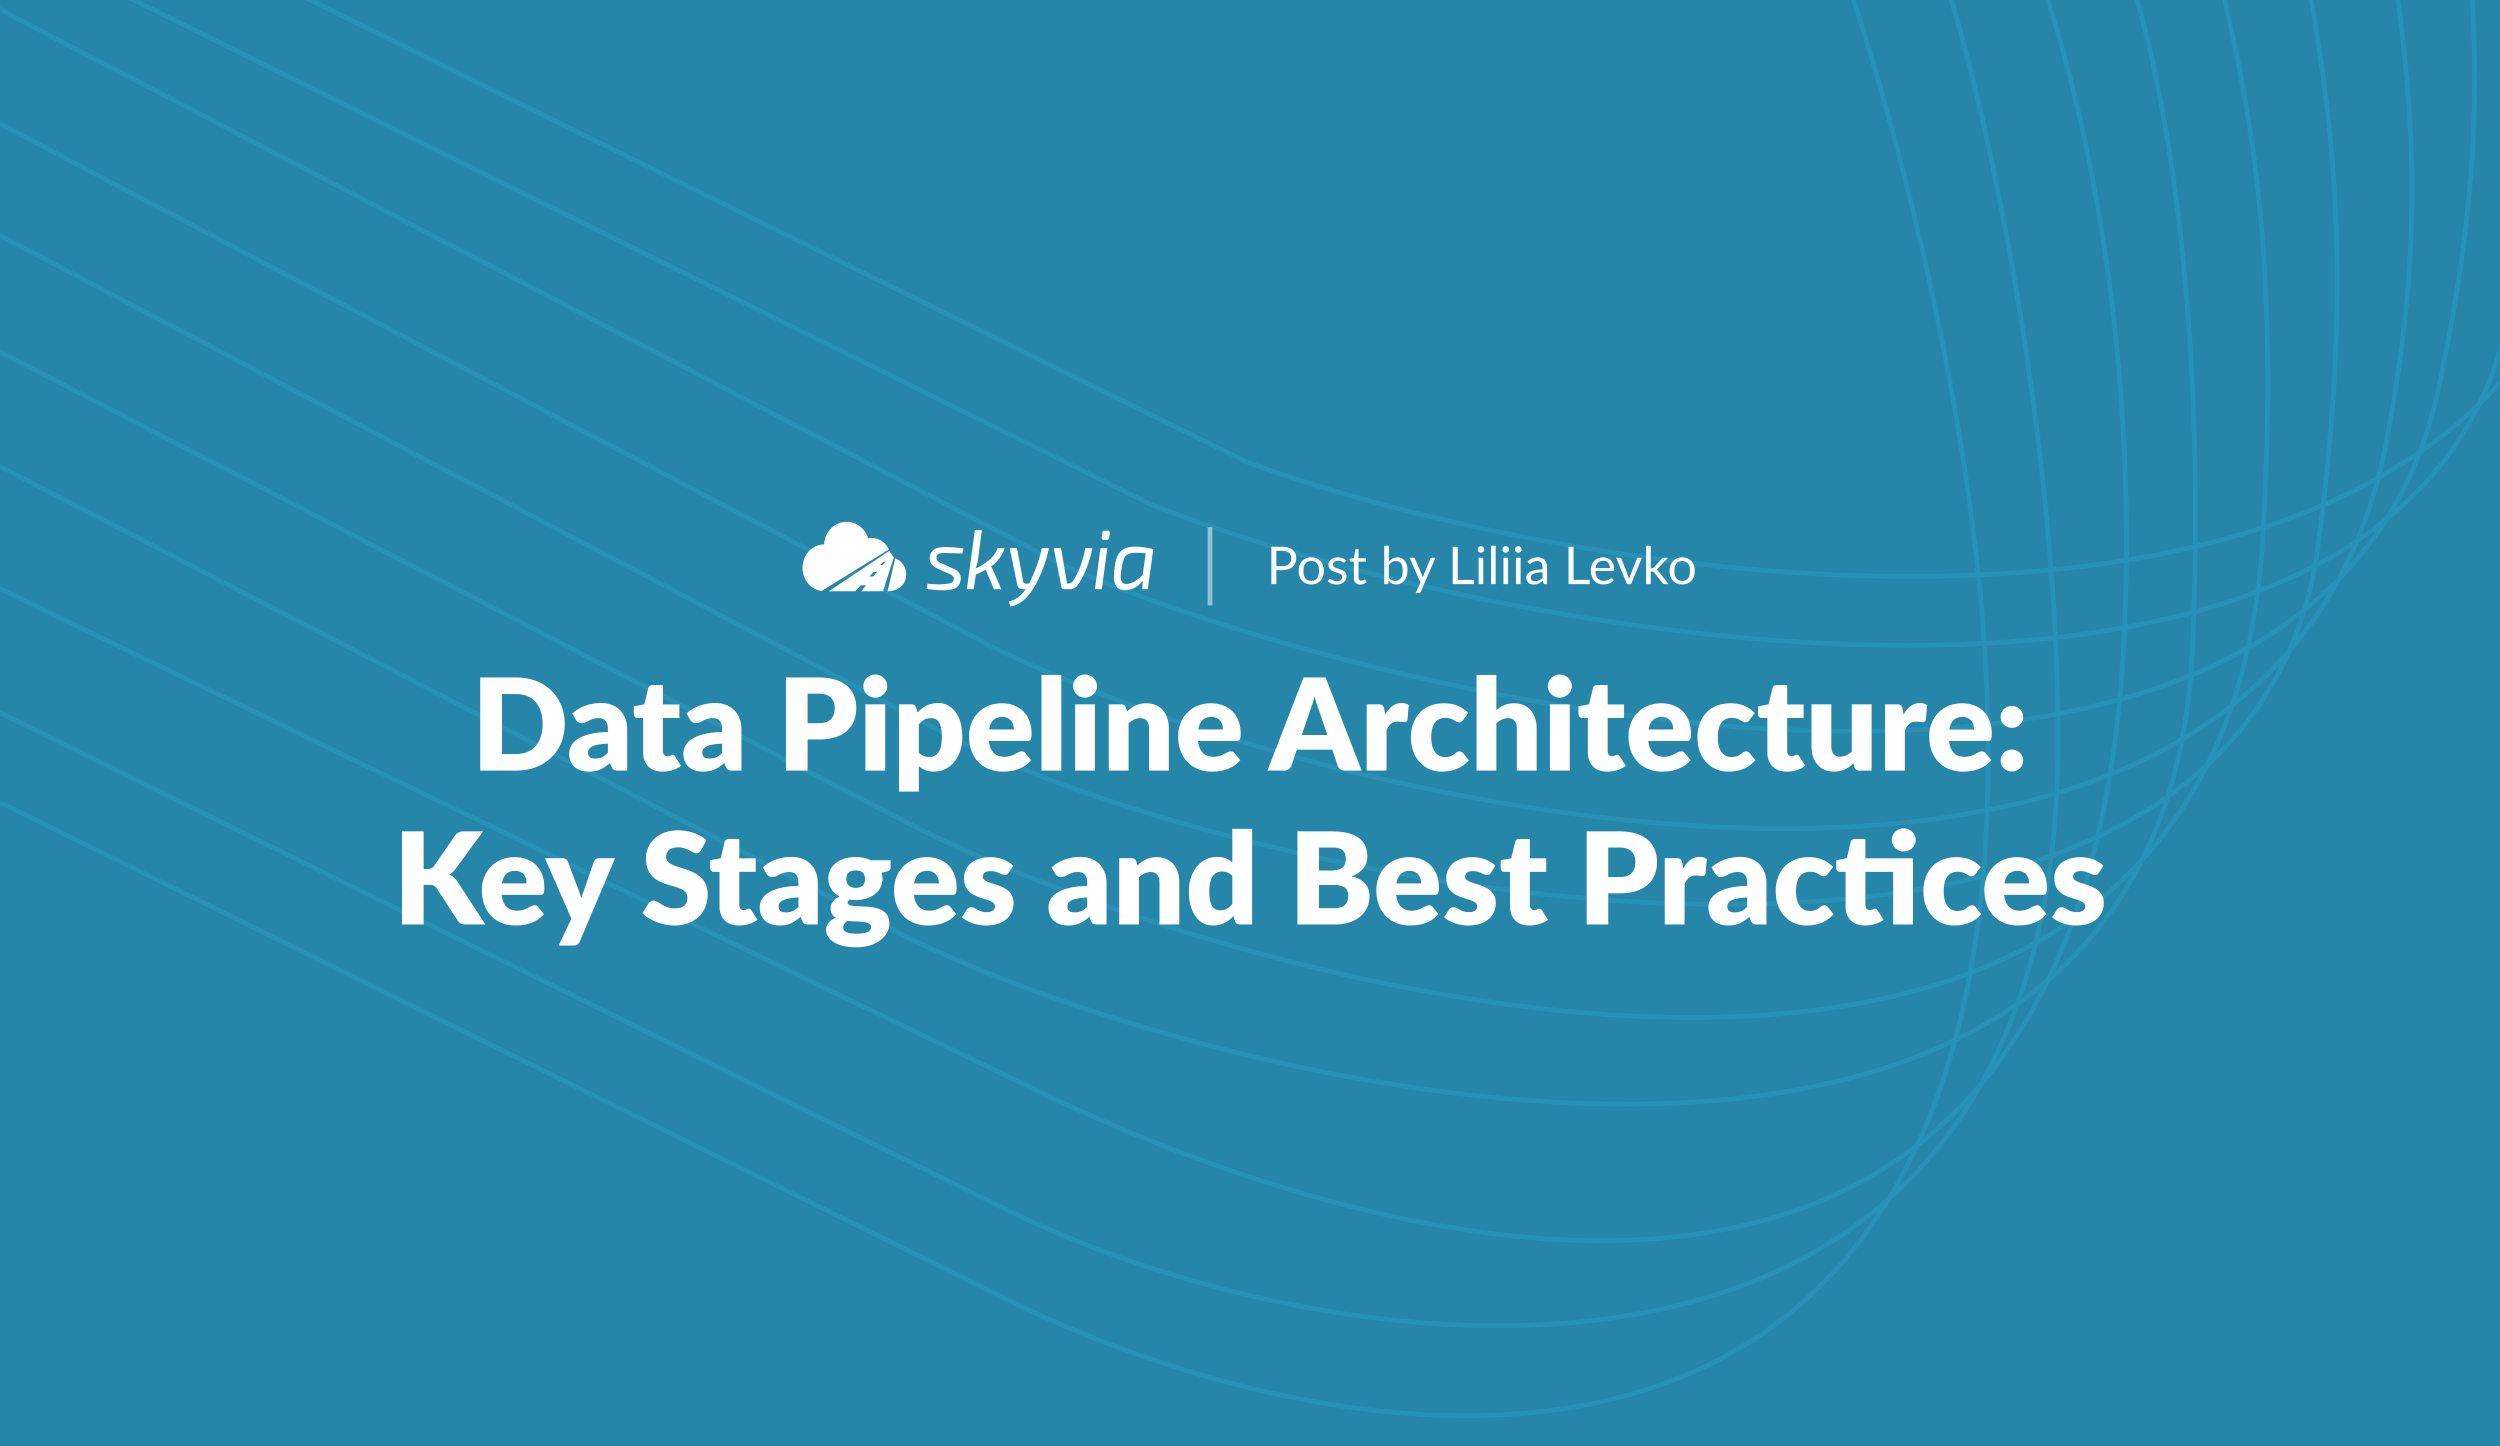 <?xml version="1.0" encoding="UTF-8"?> <svg xmlns="http://www.w3.org/2000/svg" width="2112" height="1222" fill="none"><rect width="100%" height="100%" fill="#333333" stroke="none"/><g clip-path="url(#data-pipeline-architecture-key-stages-and-best-practices__a)"><path fill="#2586A9" d="M0 0h2112v1222H0z"></path><path d="M-171 593.396 853.477 1099.14c277.133 136.28 830.333 233.64 826.093-467.132 0-248.936-83.29-547.386-124.94-665.494M-171 517.685 853.477 1023.43c277.133 136.28 885.153 218.8 885.153-398.236 0-248.935-59.82-542.086-101.46-660.194M-156.613 421.533 866.35 916.679c277.13 136.281 896.51 330.851 928.31-382.337 11.09-248.689-34.07-449.72-75.72-567.828M-145.256 318.567l911.657 473.19C1043.53 928.035 1827.13 1111.25 1852.21 548.727c11.09-248.689-15.9-464.105-57.55-582.213M-135.412 226.958l911.656 473.189C1053.38 836.426 1872.65 1069.61 1911.27 458.631c15.7-248.44-12.11-377.037-38.62-487.574M-113.454 139.134l922.257 486.06C1085.93 761.473 1897.28 913.65 1958.22 461.66c32.56-241.516 9.08-377.038-10.6-490.603M-82.409 61.152l922.257 486.06C1116.98 683.491 1918.84 875.795 2015.76 374.593c34.1-176.34 21.96-289.97 6.06-405.05M-11.233 2.098l907.87 474.704C1173.78 599.122 1962.86 779.184 2059.79 329.319c34.1-158.278 34.72-264.381 26.39-362.048M66.758-22.886l905.641 449.142C1249.56 536.442 2020.3 682.922 2117.23 277.684c34.1-142.577 44.77-224.86 44.77-310.413M190.937-35l863.243 425.676c277.15 101.644 930.26 201.212 1109.24-141.005 43.15-82.524 70.41-191.4 62.08-272.557" stroke="#2990B6" stroke-width="4"></path><path d="M477.088 611.634c0 22.734-16.362 39.366-40.824 39.366H405.7v-78.678h30.564c24.462 0 40.824 16.686 40.824 39.312Zm-18.684 0c0-15.606-8.208-25.272-22.14-25.272H424.06v50.598h12.204c13.932 0 22.14-9.612 22.14-25.326Zm28.028-3.618-3.024-5.238c6.75-5.994 15.066-8.856 24.516-8.856 13.608 0 21.924 9.288 21.924 22.086V651h-7.668c-3.186 0-4.536-.594-5.616-3.348l-1.188-3.078c-5.616 4.752-10.044 7.29-17.712 7.29-10.26 0-16.848-5.346-16.848-15.444 0-7.992 7.074-17.442 32.724-18.036v-2.376c0-6.534-2.808-9.288-7.776-9.288-7.884 0-9.234 4.212-14.472 4.212-2.322 0-3.834-1.35-4.86-2.916Zm27.108 27.972v-7.776c-13.392.594-16.74 3.564-16.74 7.398 0 3.834 2.106 5.184 6.156 5.184 4.32 0 7.29-1.404 10.584-4.806Zm46.199 15.876c-10.584 0-16.416-6.426-16.416-16.362v-28.944h-4.752c-1.728 0-3.132-1.134-3.132-3.294v-6.534l8.91-1.728 3.294-13.662c.432-1.728 1.674-2.592 3.672-2.592h8.748v16.362h13.878v11.448h-13.878v27.81c0 2.592 1.296 4.482 3.672 4.482 2.484 0 3.024-1.242 4.428-1.242 1.026 0 1.512.432 2.16 1.458l5.076 7.938c-4.32 3.24-9.882 4.86-15.66 4.86Zm23.197-43.848-3.024-5.238c6.75-5.994 15.066-8.856 24.516-8.856 13.608 0 21.924 9.288 21.924 22.086V651h-7.668c-3.186 0-4.536-.594-5.616-3.348l-1.188-3.078c-5.616 4.752-10.044 7.29-17.712 7.29-10.26 0-16.848-5.346-16.848-15.444 0-7.992 7.074-17.442 32.724-18.036v-2.376c0-6.534-2.808-9.288-7.776-9.288-7.884 0-9.234 4.212-14.472 4.212-2.322 0-3.834-1.35-4.86-2.916Zm27.108 27.972v-7.776c-13.392.594-16.74 3.564-16.74 7.398 0 3.834 2.106 5.184 6.156 5.184 4.32 0 7.29-1.404 10.584-4.806Zm53.949-63.666h27.756c22.14 0 31.644 11.178 31.644 25.704 0 15.714-9.882 26.676-31.644 26.676h-9.504V651h-18.252v-78.678Zm18.252 38.61h9.504c9.504 0 13.392-4.752 13.392-12.906 0-7.182-4.212-12.042-13.392-12.042h-9.504v24.948Zm67.31-31.266c0 5.292-4.644 9.72-10.26 9.72-5.4 0-9.936-4.428-9.936-9.72 0-5.454 4.536-9.828 9.936-9.828 5.616 0 10.26 4.374 10.26 9.828Zm-18.468 15.336h16.74V651h-16.74v-55.998Zm42.887 2.808 1.242 4.104c4.374-4.698 9.72-7.992 17.442-7.992 11.664 0 20.304 10.638 20.304 28.62 0 16.794-9.774 29.322-23.976 29.322-5.832 0-9.504-1.782-12.744-4.59v21.492h-16.74v-73.764h10.368c2.106 0 3.456.918 4.104 2.808Zm2.268 14.202v23.76c2.538 2.754 5.508 3.78 8.748 3.78 6.156 0 10.692-4.644 10.692-17.01 0-11.826-3.564-15.822-8.856-15.822-4.914 0-7.722 1.836-10.584 5.292Zm91.443 13.986h-32.292c1.08 9.342 5.886 13.338 13.176 13.338 7.83 0 10.692-4.536 14.688-4.536 1.35 0 2.322.486 3.024 1.458l4.86 5.994c-6.858 7.884-16.416 9.612-24.084 9.612-15.66 0-28.404-10.26-28.404-30.078 0-14.958 10.584-27.648 27.648-27.648 14.796 0 25.164 9.45 25.164 25.65 0 4.968-.756 6.21-3.78 6.21Zm-32.076-9.72h20.844c0-5.292-2.592-10.584-9.828-10.584-6.318 0-9.882 3.726-11.016 10.584Zm44.233-46.116h16.74V651h-16.74v-80.838Zm46.901 9.504c0 5.292-4.644 9.72-10.26 9.72-5.4 0-9.936-4.428-9.936-9.72 0-5.454 4.536-9.828 9.936-9.828 5.616 0 10.26 4.374 10.26 9.828Zm-18.468 15.336h16.74V651h-16.74v-55.998Zm42.887 2.808.972 3.24c4.374-4.05 9.018-6.912 16.308-6.912 12.258 0 19.008 8.964 19.008 21.276V651h-16.74v-35.586c0-5.454-2.538-8.694-7.452-8.694-3.672 0-6.804 1.674-9.828 4.32V651h-16.74v-55.998h10.368c2.106 0 3.456.918 4.104 2.808Zm93.188 28.188h-32.3c1.08 9.342 5.89 13.338 13.18 13.338 7.83 0 10.69-4.536 14.69-4.536 1.35 0 2.32.486 3.02 1.458l4.86 5.994c-6.86 7.884-16.41 9.612-24.08 9.612-15.66 0-28.407-10.26-28.407-30.078 0-14.958 10.587-27.648 27.647-27.648 14.8 0 25.17 9.45 25.17 25.65 0 4.968-.76 6.21-3.78 6.21Zm-32.08-9.72h20.84c0-5.292-2.59-10.584-9.82-10.584-6.32 0-9.89 3.726-11.02 10.584Zm107.6-43.956L1150.33 651h-14.15c-3.19 0-5.02-1.62-6.05-3.942l-4.64-13.716h-29.92l-4.64 13.716a6.38 6.38 0 0 1-5.94 3.942h-14.26l30.46-78.678h18.68Zm-20.09 48.6h21.55l-7.29-21.546c-1.08-2.754-2.32-6.534-3.56-10.854-1.08 4.374-2.38 8.208-3.46 10.962l-7.24 21.438Zm69.6-21.978.87 4.698c3.45-6.048 7.88-9.72 13.71-9.72 2.54 0 4.59.594 6.16 1.782l-1.08 12.312c-.38 1.566-1.13 2.052-2.59 2.052-1.19 0-3.84-.432-5.56-.432-4.92 0-7.56 2.754-9.56 7.344V651h-16.74v-55.998h9.93c3.35 0 4.27 1.08 4.86 3.942Zm71.07 3.456-4.42 5.886c-1.03 1.242-1.73 1.998-3.46 1.998-3.24 0-4.86-3.834-11.56-3.834-8.2 0-11.88 6.21-11.88 16.416 0 10.746 4.38 16.686 11.67 16.686 7.77 0 8.21-4.752 12.2-4.752 1.35 0 2.32.486 3.03 1.458l4.86 5.994c-6.86 7.884-15.56 9.612-23.22 9.612-13.72 0-25.71-10.584-25.71-28.998 0-16.2 9.72-28.728 27.97-28.728 8.81 0 15.18 2.862 20.52 8.262Zm23.69-32.238v29.754c4.05-3.456 8.48-5.778 15.01-5.778 12.26 0 19.01 8.964 19.01 21.276V651h-16.74v-35.586c0-5.454-2.54-8.694-7.45-8.694-3.67 0-6.81 1.674-9.83 4.32V651h-16.74v-80.838h16.74Zm63.7 9.504c0 5.292-4.64 9.72-10.26 9.72-5.4 0-9.94-4.428-9.94-9.72 0-5.454 4.54-9.828 9.94-9.828 5.62 0 10.26 4.374 10.26 9.828Zm-18.47 15.336h16.74V651h-16.74v-55.998Zm48.45 56.862c-10.58 0-16.41-6.426-16.41-16.362v-28.944h-4.76c-1.72 0-3.13-1.134-3.13-3.294v-6.534l8.91-1.728 3.3-13.662c.43-1.728 1.67-2.592 3.67-2.592h8.75v16.362h13.87v11.448h-13.87v27.81c0 2.592 1.29 4.482 3.67 4.482 2.48 0 3.02-1.242 4.43-1.242 1.02 0 1.51.432 2.16 1.458l5.07 7.938c-4.32 3.24-9.88 4.86-15.66 4.86Zm66.95-25.866h-32.29c1.08 9.342 5.89 13.338 13.18 13.338 7.83 0 10.69-4.536 14.68-4.536 1.35 0 2.33.486 3.03 1.458l4.86 5.994c-6.86 7.884-16.42 9.612-24.09 9.612-15.66 0-28.4-10.26-28.4-30.078 0-14.958 10.58-27.648 27.65-27.648 14.79 0 25.16 9.45 25.16 25.65 0 4.968-.75 6.21-3.78 6.21Zm-32.07-9.72h20.84c0-5.292-2.59-10.584-9.83-10.584-6.32 0-9.88 3.726-11.01 10.584Zm89.8-13.878-4.42 5.886c-1.03 1.242-1.73 1.998-3.46 1.998-3.24 0-4.86-3.834-11.56-3.834-8.2 0-11.88 6.21-11.88 16.416 0 10.746 4.38 16.686 11.67 16.686 7.77 0 8.21-4.752 12.2-4.752 1.35 0 2.32.486 3.03 1.458l4.86 5.994c-6.86 7.884-15.56 9.612-23.22 9.612-13.72 0-25.71-10.584-25.71-28.998 0-16.2 9.72-28.728 27.97-28.728 8.81 0 15.18 2.862 20.52 8.262Zm26.99 49.464c-10.59 0-16.42-6.426-16.42-16.362v-28.944h-4.75c-1.73 0-3.13-1.134-3.13-3.294v-6.534l8.91-1.728 3.29-13.662c.43-1.728 1.67-2.592 3.67-2.592h8.75v16.362h13.88v11.448h-13.88v27.81c0 2.592 1.3 4.482 3.67 4.482 2.49 0 3.03-1.242 4.43-1.242 1.03 0 1.51.432 2.16 1.458l5.08 7.938c-4.32 3.24-9.89 4.86-15.66 4.86Zm54.89-56.862h16.74V651h-10.37c-2.1 0-3.45-.918-4.1-2.808l-.97-3.24c-4.27 4.158-9.08 6.912-16.31 6.912-12.26 0-19.01-9.018-19.01-21.33v-35.532h16.74v35.532c0 5.562 2.54 8.694 7.45 8.694 3.67 0 6.81-1.674 9.83-4.32v-39.906Zm42.91 3.942.86 4.698c3.46-6.048 7.89-9.72 13.72-9.72 2.54 0 4.59.594 6.16 1.782l-1.08 12.312c-.38 1.566-1.14 2.052-2.6 2.052-1.18 0-3.83-.432-5.56-.432-4.91 0-7.56 2.754-9.56 7.344V651h-16.74v-55.998h9.94c3.35 0 4.27 1.08 4.86 3.942Zm71.56 27.054h-32.3c1.08 9.342 5.89 13.338 13.18 13.338 7.83 0 10.69-4.536 14.69-4.536 1.35 0 2.32.486 3.02 1.458l4.86 5.994c-6.86 7.884-16.41 9.612-24.08 9.612-15.66 0-28.41-10.26-28.41-30.078 0-14.958 10.59-27.648 27.65-27.648 14.8 0 25.17 9.45 25.17 25.65 0 4.968-.76 6.21-3.78 6.21Zm-32.08-9.72h20.84c0-5.292-2.59-10.584-9.82-10.584-6.32 0-9.89 3.726-11.02 10.584Zm43.37-10.638c0-5.13 4.1-9.234 9.5-9.234 5.35 0 9.51 4.104 9.51 9.234 0 5.238-4.16 9.234-9.51 9.234-5.4 0-9.5-3.996-9.5-9.234Zm0 36.882c0-5.13 4.1-9.234 9.5-9.234 5.35 0 9.51 4.104 9.51 9.234 0 5.238-4.16 9.234-9.51 9.234-5.4 0-9.5-3.996-9.5-9.234Zm-1332.264 59.8v31.86h2.916c2.7 0 4.644-.864 5.832-2.538l17.712-25.704c2.106-2.754 4.266-3.618 7.884-3.618h15.876l-23.328 31.806c-1.674 2.214-3.456 3.78-5.346 4.752 2.754 1.026 4.914 2.754 6.858 5.616L410.04 781h-16.308c-4.158 0-5.67-1.188-7.128-3.348l-17.82-27.378c-1.296-1.998-3.078-2.754-6.48-2.754h-4.428V781h-18.252v-78.678h18.252Zm98.217 53.676h-32.292c1.08 9.342 5.886 13.338 13.176 13.338 7.83 0 10.692-4.536 14.688-4.536 1.35 0 2.322.486 3.024 1.458l4.86 5.994c-6.858 7.884-16.416 9.612-24.084 9.612-15.66 0-28.404-10.26-28.404-30.078 0-14.958 10.584-27.648 27.648-27.648 14.796 0 25.164 9.45 25.164 25.65 0 4.968-.756 6.21-3.78 6.21Zm-32.076-9.72h20.844c0-5.292-2.592-10.584-9.828-10.584-6.318 0-9.882 3.726-11.016 10.584Zm82.13-21.276h13.5l-29.916 70.524c-1.026 2.214-2.106 3.24-5.292 3.24h-12.528l10.8-22.68-22.356-51.084h14.796c2.592 0 3.888 1.35 4.536 2.916l9.18 24.138a48.871 48.871 0 0 1 2.106 6.75c.81-2.322 1.566-4.644 2.43-6.858l8.316-24.03c.648-1.674 2.484-2.916 4.428-2.916Zm90.627-15.174-4.536 8.478c-1.08 1.728-2.106 2.592-3.996 2.592-3.294 0-7.344-5.076-15.336-5.076-6.858 0-10.152 3.132-10.152 8.1 0 12.744 35.1 5.508 35.1 31.86 0 14.526-10.26 26.082-28.188 26.082-9.774 0-20.844-4.212-27-10.368l5.4-8.532c.864-1.242 2.322-2.16 3.996-2.16 4.266 0 8.316 6.588 18.144 6.588 6.642 0 10.476-2.808 10.476-9.126 0-14.796-34.992-4.05-34.992-33.426 0-11.88 9.72-23.382 27-23.382 9.666 0 18.468 3.186 24.084 8.37Zm27.459 72.036c-10.584 0-16.416-6.426-16.416-16.362v-28.944h-4.752c-1.728 0-3.132-1.134-3.132-3.294v-6.534l8.91-1.728 3.294-13.662c.432-1.728 1.674-2.592 3.672-2.592h8.748v16.362h13.878v11.448h-13.878v27.81c0 2.592 1.296 4.482 3.672 4.482 2.484 0 3.024-1.242 4.428-1.242 1.026 0 1.512.432 2.16 1.458l5.076 7.938c-4.32 3.24-9.882 4.86-15.66 4.86Zm23.198-43.848-3.024-5.238c6.75-5.994 15.066-8.856 24.516-8.856 13.608 0 21.924 9.288 21.924 22.086V781h-7.668c-3.186 0-4.536-.594-5.616-3.348l-1.188-3.078c-5.616 4.752-10.044 7.29-17.712 7.29-10.26 0-16.848-5.346-16.848-15.444 0-7.992 7.074-17.442 32.724-18.036v-2.376c0-6.534-2.808-9.288-7.776-9.288-7.884 0-9.234 4.212-14.472 4.212-2.322 0-3.834-1.35-4.86-2.916Zm27.108 27.972v-7.776c-13.392.594-16.74 3.564-16.74 7.398 0 3.834 2.106 5.184 6.156 5.184 4.32 0 7.29-1.404 10.584-4.806Zm60.974-39.258h16.848v6.102c0 1.89-.918 2.862-3.456 3.456l-4.05.918a18.8 18.8 0 0 1 .702 5.022c0 11.178-9.936 18.144-22.68 18.144-1.728 0-3.402-.108-4.968-.378-1.242.756-1.836 1.62-1.836 2.538 0 7.506 35.208-3.942 35.208 17.712 0 10.152-9.99 20.034-27.864 20.034-17.496 0-25.488-7.128-25.488-14.688 0-4.968 3.024-8.208 8.208-10.206-2.754-1.674-4.428-4.104-4.428-8.208 0-3.348 2.322-7.506 7.506-9.936-5.832-3.078-9.45-8.262-9.45-15.012 0-11.232 10.044-18.198 23.112-18.198 4.752 0 8.964.918 12.636 2.7Zm-12.636 23.328c5.562 0 7.884-3.078 7.884-7.452 0-4.536-2.322-7.29-7.884-7.29s-7.884 2.754-7.884 7.29c0 4.266 2.43 7.452 7.884 7.452Zm12.96 32.994c0-5.292-10.53-4.158-19.872-5.022-2.106 1.458-3.564 3.186-3.564 5.4 0 3.132 2.43 5.346 11.34 5.346 9.612 0 12.096-2.43 12.096-5.724Zm68.514-27.054h-32.292c1.08 9.342 5.886 13.338 13.176 13.338 7.83 0 10.692-4.536 14.688-4.536 1.35 0 2.322.486 3.024 1.458l4.86 5.994c-6.858 7.884-16.416 9.612-24.084 9.612-15.66 0-28.404-10.26-28.404-30.078 0-14.958 10.584-27.648 27.648-27.648 14.796 0 25.164 9.45 25.164 25.65 0 4.968-.756 6.21-3.78 6.21Zm-32.076-9.72h20.844c0-5.292-2.592-10.584-9.828-10.584-6.318 0-9.882 3.726-11.016 10.584Zm83.599-14.904-3.78 5.886c-.864 1.35-1.728 1.89-3.24 1.89-3.186 0-5.994-3.24-11.988-3.24-4.266 0-6.588 1.728-6.588 4.59 0 8.208 25.92 4.212 25.92 22.302 0 11.124-8.208 19.062-23.544 19.062-7.56 0-15.768-3.024-20.088-6.912l3.888-6.156c.864-1.458 2.106-2.322 4.212-2.322 3.888 0 5.508 4.104 12.852 4.104 5.184 0 7.02-2.43 7.02-4.86 0-8.91-26.136-3.456-26.136-23.868 0-9.504 7.29-17.712 22.14-17.712 8.154 0 15.174 3.078 19.332 7.236Zm35.506 6.642-3.024-5.238c6.75-5.994 15.066-8.856 24.516-8.856 13.608 0 21.924 9.288 21.924 22.086V781h-7.668c-3.186 0-4.536-.594-5.616-3.348l-1.188-3.078c-5.616 4.752-10.044 7.29-17.712 7.29-10.26 0-16.848-5.346-16.848-15.444 0-7.992 7.074-17.442 32.724-18.036v-2.376c0-6.534-2.808-9.288-7.776-9.288-7.884 0-9.234 4.212-14.472 4.212-2.322 0-3.834-1.35-4.86-2.916Zm27.108 27.972v-7.776c-13.392.594-16.74 3.564-16.74 7.398 0 3.834 2.106 5.184 6.156 5.184 4.32 0 7.29-1.404 10.584-4.806Zm41.48-38.178.972 3.24c4.374-4.05 9.018-6.912 16.308-6.912 12.258 0 19.008 8.964 19.008 21.276V781h-16.74v-35.586c0-5.454-2.538-8.694-7.452-8.694-3.672 0-6.804 1.674-9.828 4.32V781h-16.74v-55.998h10.368c2.106 0 3.456.918 4.104 2.808Zm81.092-27.648h16.74V781h-10.37c-2.11 0-3.46-.918-4.11-2.808l-1.29-4.266c-4.43 4.752-9.72 7.938-17.39 7.938-11.66 0-20.3-10.584-20.3-28.674 0-16.74 9.66-29.268 23.97-29.268 5.83 0 9.51 1.782 12.75 4.59v-28.35Zm0 63.558v-23.706c-2.54-2.808-5.51-3.78-8.75-3.78-6.16 0-10.69 4.644-10.69 16.956 0 11.826 3.56 15.822 8.85 15.822 4.92 0 7.67-1.836 10.59-5.292Zm54.99-61.398h28.94c21.76 0 30.13 8.316 30.13 21.276 0 7.074-3.89 13.23-13.39 16.686 10.37 2.538 15.23 8.1 15.23 17.01 0 13.392-10.59 23.706-29.49 23.706h-31.42v-78.678Zm28.94 13.662h-10.69v19.44h9.5c8.1 0 13.07-1.998 13.07-9.666 0-7.452-3.67-9.774-11.88-9.774Zm-10.69 51.246h12.85c9.67 0 11.77-5.346 11.77-10.314 0-5.778-2.7-9.288-11.88-9.288h-12.74v19.602Zm97.48-11.232h-32.3c1.08 9.342 5.89 13.338 13.18 13.338 7.83 0 10.69-4.536 14.69-4.536 1.35 0 2.32.486 3.02 1.458l4.86 5.994c-6.86 7.884-16.41 9.612-24.08 9.612-15.66 0-28.41-10.26-28.41-30.078 0-14.958 10.59-27.648 27.65-27.648 14.8 0 25.17 9.45 25.17 25.65 0 4.968-.76 6.21-3.78 6.21Zm-32.08-9.72h20.84c0-5.292-2.59-10.584-9.82-10.584-6.32 0-9.89 3.726-11.02 10.584Zm83.6-14.904-3.78 5.886c-.86 1.35-1.73 1.89-3.24 1.89-3.19 0-5.99-3.24-11.99-3.24-4.26 0-6.59 1.728-6.59 4.59 0 8.208 25.92 4.212 25.92 22.302 0 11.124-8.2 19.062-23.54 19.062-7.56 0-15.77-3.024-20.09-6.912l3.89-6.156c.86-1.458 2.11-2.322 4.21-2.322 3.89 0 5.51 4.104 12.85 4.104 5.19 0 7.02-2.43 7.02-4.86 0-8.91-26.13-3.456-26.13-23.868 0-9.504 7.29-17.712 22.14-17.712 8.15 0 15.17 3.078 19.33 7.236Zm28.76 50.49c-10.58 0-16.41-6.426-16.41-16.362v-28.944h-4.76c-1.72 0-3.13-1.134-3.13-3.294v-6.534l8.91-1.728 3.3-13.662c.43-1.728 1.67-2.592 3.67-2.592h8.75v16.362h13.87v11.448h-13.87v27.81c0 2.592 1.29 4.482 3.67 4.482 2.48 0 3.02-1.242 4.43-1.242 1.02 0 1.51.432 2.16 1.458l5.07 7.938c-4.32 3.24-9.88 4.86-15.66 4.86Zm48.36-79.542h27.75c22.14 0 31.65 11.178 31.65 25.704 0 15.714-9.89 26.676-31.65 26.676h-9.5V781h-18.25v-78.678Zm18.25 38.61h9.5c9.51 0 13.39-4.752 13.39-12.906 0-7.182-4.21-12.042-13.39-12.042h-9.5v24.948Zm62.52-11.988.86 4.698c3.46-6.048 7.89-9.72 13.72-9.72 2.54 0 4.59.594 6.16 1.782l-1.08 12.312c-.38 1.566-1.14 2.052-2.6 2.052-1.18 0-3.83-.432-5.56-.432-4.91 0-7.56 2.754-9.56 7.344V781h-16.74v-55.998h9.94c3.35 0 4.27 1.08 4.86 3.942Zm27.7 9.072-3.03-5.238c6.75-5.994 15.07-8.856 24.52-8.856 13.61 0 21.92 9.288 21.92 22.086V781h-7.66c-3.19 0-4.54-.594-5.62-3.348l-1.19-3.078c-5.61 4.752-10.04 7.29-17.71 7.29-10.26 0-16.85-5.346-16.85-15.444 0-7.992 7.08-17.442 32.73-18.036v-2.376c0-6.534-2.81-9.288-7.78-9.288-7.88 0-9.23 4.212-14.47 4.212-2.32 0-3.84-1.35-4.86-2.916Zm27.11 27.972v-7.776c-13.4.594-16.74 3.564-16.74 7.398 0 3.834 2.1 5.184 6.15 5.184 4.32 0 7.29-1.404 10.59-4.806Zm72.58-33.588-4.43 5.886c-1.02 1.242-1.73 1.998-3.45 1.998-3.24 0-4.86-3.834-11.56-3.834-8.21 0-11.88 6.21-11.88 16.416 0 10.746 4.37 16.686 11.66 16.686 7.78 0 8.21-4.752 12.21-4.752 1.35 0 2.32.486 3.02 1.458l4.86 5.994c-6.86 7.884-15.55 9.612-23.22 9.612-13.71 0-25.7-10.584-25.7-28.998 0-16.2 9.72-28.728 27.97-28.728 8.8 0 15.17 2.862 20.52 8.262Zm69.8-22.788c0 5.4-4.64 9.72-10.26 9.72-5.4 0-9.93-4.32-9.93-9.72s4.53-9.828 9.93-9.828c5.62 0 10.26 4.428 10.26 9.828Zm-2.32 15.498V781h-16.74v-44.442h-23.43v27.81c0 2.592 1.29 4.482 3.67 4.482 2.48 0 3.02-1.242 4.43-1.242 1.02 0 1.51.432 2.16 1.458l5.07 7.938c-4.32 3.24-9.88 4.86-15.66 4.86-10.58 0-16.41-6.426-16.41-16.362v-28.944h-4.76c-1.72 0-3.13-1.134-3.13-3.294v-6.534l8.91-1.782 3.3-13.608c.43-1.728 1.67-2.592 3.67-2.592h8.75v16.362h40.17Zm57.29 7.29-4.43 5.886c-1.02 1.242-1.73 1.998-3.45 1.998-3.24 0-4.86-3.834-11.56-3.834-8.21 0-11.88 6.21-11.88 16.416 0 10.746 4.37 16.686 11.66 16.686 7.78 0 8.21-4.752 12.21-4.752 1.35 0 2.32.486 3.02 1.458l4.86 5.994c-6.86 7.884-15.55 9.612-23.22 9.612-13.71 0-25.7-10.584-25.7-28.998 0-16.2 9.72-28.728 27.97-28.728 8.8 0 15.17 2.862 20.52 8.262Zm52.06 23.598h-32.29c1.08 9.342 5.88 13.338 13.17 13.338 7.83 0 10.7-4.536 14.69-4.536 1.35 0 2.32.486 3.03 1.458l4.86 5.994c-6.86 7.884-16.42 9.612-24.09 9.612-15.66 0-28.4-10.26-28.4-30.078 0-14.958 10.58-27.648 27.65-27.648 14.79 0 25.16 9.45 25.16 25.65 0 4.968-.76 6.21-3.78 6.21Zm-32.08-9.72h20.85c0-5.292-2.59-10.584-9.83-10.584-6.32 0-9.88 3.726-11.02 10.584Zm83.6-14.904-3.78 5.886c-.86 1.35-1.73 1.89-3.24 1.89-3.18 0-5.99-3.24-11.99-3.24-4.26 0-6.58 1.728-6.58 4.59 0 8.208 25.92 4.212 25.92 22.302 0 11.124-8.21 19.062-23.55 19.062-7.56 0-15.77-3.024-20.09-6.912l3.89-6.156c.87-1.458 2.11-2.322 4.21-2.322 3.89 0 5.51 4.104 12.86 4.104 5.18 0 7.02-2.43 7.02-4.86 0-8.91-26.14-3.456-26.14-23.868 0-9.504 7.29-17.712 22.14-17.712 8.15 0 15.17 3.078 19.33 7.236ZM712.67 441.031c-9.236 1.292-16.181 9.31-16.377 18.895-10.1 0-18.289 8.855-18.289 19.777-.186 9.717 6.63 18.084 15.965 19.598l56.923-35.088c-3.038-6.926-10.272-10.832-17.54-9.472-2.67-9.185-11.446-15.003-20.682-13.71Zm136.045 22.023c-2.023 6.322-6.047 11.764-11.428 15.46a39.468 39.468 0 0 1 2.007 3.99l6.652 15.246h-6.304l-6.858-16.386a86.342 86.342 0 0 1-8.382 3.99l-1.801 12.397h-5.819l6.789-49.871h5.888l-3.117 24.08a43.278 43.278 0 0 1-2.078 8.265 47.453 47.453 0 0 0 11.845-7.552 21.275 21.275 0 0 0 6.581-9.619h6.025Zm-56.759 17.24c-3.991-1.651-7.278-5.21-6.442-9.903.967-7.515 7.943-8.322 14.132-8.192 4.75.066 9.491.423 14.2 1.068l-.762 4.346c-5.68-.189-10.113-.308-13.3-.357-2.638-.128-8.568-.51-8.52 3.563-.69 2.716 2.033 4.211 4.087 5.058l9.421 4.275c4.137 1.539 7.74 4.951 6.719 9.831-.375 3.827-2.829 6.986-6.546 7.766-7.126 1.74-14.942.71-22.132-.214l.692-4.417c6.372.55 13.255.985 19.535-.499 1.439-.422 2.499-1.68 2.701-3.205.55-2.53-1.722-3.69-3.602-4.488-3.409-1.507-6.788-3.091-10.183-4.632Zm94.202-17.24h-6.096c-2.101 10.574-6.039 20.316-10.667 29.923-1.373 0-4.627.703-4.92-1.355l-5.334-28.568h-6.165l6.513 31.49c.798 3.539 4.227 3.206 6.996 3.206-3.341 5.127-8.223 8.981-14.131 10.329l1.108 4.347c10.983-1.903 17.472-10.953 22.444-20.447a110.728 110.728 0 0 0 10.252-28.925Zm36.727 0c-2.214 10.838-6.093 21.937-12.331 31.063-1.552 2.307-3.868 3.773-6.65 3.633h-5.195c-.97.079-1.827-.646-1.94-1.64l-6.581-33.056h6.166l5.126 29.922c2.027 0 3.662-.206 4.918-2.066 5.375-8.189 8.803-18.172 10.391-27.856h6.096Zm2.084 34.696h5.818l4.711-34.696h-5.819l-4.71 34.696Zm10.875-49.444c1.072-.079 1.895.923 1.663 1.996l-.485 4.059c-.061 1.017-.954 1.805-1.94 1.711h-2.701c-1.294 0-1.871-.665-1.732-1.995l.554-3.99c-.01-1.029.872-1.869 1.869-1.781h2.772Z" fill="#fff"></path><path fill-rule="evenodd" clip-rule="evenodd" d="M965.007 497.75h4.641l4.642-33.913c-7.553-1.532-20.223-4.337-27.016 1.39-3.997 3.53-5.11 9.665-5.681 14.783-1.132 7.983-1.552 18.594 8.797 18.594 5.681.002 10.691-2.611 15.032-7.837l-.415 6.983Zm.346-12.184 2.494-18.095c-4.808-.205-13.14-1.734-16.868 2.101-1.501 1.544-2.667 5.189-3.498 10.937-.585 4.412-2.486 12.824 4.087 12.823 4.018 0 8.613-2.588 13.785-7.766Z" fill="#fff"></path><path d="M749.878 499.486c7.355 0 14.423-4.04 15.545-12.376.909-6.752-2.933-13.227-9.187-15.483l-6.358 27.859Z" fill="#fff"></path><path fill-rule="evenodd" clip-rule="evenodd" d="M731.654 494.43h-4.385l-4.842 5.055h-22.222l50.979-34.089 3.921 5.454-9.149 28.635h-18.3l3.998-5.055Zm2.736-7.409 3.877-4.045 2.7.001-3.202 4.044h-3.375Zm9.09-9.463h2.022l2.376-3.002h-1.521l-2.877 3.002Z" fill="#fff"></path><path opacity=".5" fill="#fff" d="M1020.21 445.412h4v66h-4z"></path><path d="M1074.03 461.943h9.3c7.99 0 11.75 3.85 11.75 9.768 0 5.852-4.14 9.966-11.75 9.966h-5.06v11.792h-4.24v-31.526Zm4.24 16.346h5.06c4.86 0 7.5-2.706 7.5-6.578 0-4.026-2.46-6.402-7.5-6.402h-5.06v12.98Zm29.49-7.458c6.51 0 10.61 4.51 10.61 11.484 0 7.018-4.1 11.462-10.61 11.462-6.58 0-10.65-4.444-10.65-11.462 0-6.974 4.07-11.484 10.65-11.484Zm0 19.888c4.4 0 6.56-3.102 6.56-8.382 0-5.302-2.16-8.426-6.56-8.426-4.46 0-6.62 3.124-6.62 8.426 0 5.28 2.16 8.382 6.62 8.382Zm29.43-17.292-.88 1.43c-.17.33-.44.484-.81.484-.86 0-2.14-1.584-5.19-1.584-2.64 0-4.29 1.43-4.29 3.234 0 4.576 11.55 2.442 11.55 9.658 0 4.092-3 7.172-8.43 7.172-3.1 0-5.68-1.122-7.44-2.706l.93-1.496c.24-.374.53-.594 1.03-.594 1.08 0 2.11 1.98 5.68 1.98 3.08 0 4.55-1.694 4.55-3.674 0-4.906-11.59-2.354-11.59-10.032 0-3.432 2.88-6.468 7.92-6.468 2.92 0 5.28.99 6.97 2.596Zm12.02 20.394c-3.52 0-5.48-2.024-5.48-5.72v-13.64h-2.68c-.46 0-.84-.264-.84-.858v-1.562l3.65-.462.91-6.886c.08-.44.39-.748.9-.748h1.98v7.678h6.44v2.838h-6.44v13.376c0 1.87 1.01 2.772 2.44 2.772 1.65 0 2.35-1.056 2.82-1.056.19 0 .39.132.55.374l1.14 1.87c-1.34 1.254-3.37 2.024-5.39 2.024Zm24.12-32.758v13.332c1.87-2.178 4.18-3.564 7.26-3.564 5.24 0 8.47 4.136 8.47 10.912 0 7.216-3.65 12.034-9.59 12.034-2.93 0-4.84-1.144-6.34-3.168l-.19 2.024c-.11.55-.47.836-1.02.836h-2.53v-32.406h3.94Zm0 16.258v10.78c1.43 1.936 3.15 2.64 5.19 2.64 4.21 0 6.49-2.97 6.49-8.844 0-5.456-2.04-7.942-5.72-7.942-2.55 0-4.35 1.232-5.96 3.366Zm36.25-6.138h3.11l-12.43 28.864c-.27.594-.6.968-1.41.968h-2.91l4.07-8.844-9.19-20.988h3.39c.68 0 1.05.396 1.21.814l5.96 14.036c.24.616.44 1.254.59 1.936.2-.682.42-1.342.66-1.958l5.79-14.014c.17-.462.64-.814 1.16-.814Zm21.92 18.7h13.64v3.586h-17.89v-31.526h4.25v27.94Zm22.4-25.696c0 1.496-1.32 2.772-2.84 2.772-1.49 0-2.75-1.276-2.75-2.772 0-1.54 1.26-2.816 2.75-2.816 1.52 0 2.84 1.276 2.84 2.816Zm-4.75 6.996h3.92v22.286h-3.92v-22.286Zm10.48-10.12h3.92v32.406h-3.92v-32.406Zm15.24 3.124c0 1.496-1.32 2.772-2.84 2.772-1.49 0-2.75-1.276-2.75-2.772 0-1.54 1.26-2.816 2.75-2.816 1.52 0 2.84 1.276 2.84 2.816Zm-4.75 6.996h3.91v22.286h-3.91v-22.286Zm15.32-6.996c0 1.496-1.32 2.772-2.84 2.772-1.49 0-2.75-1.276-2.75-2.772 0-1.54 1.26-2.816 2.75-2.816 1.52 0 2.84 1.276 2.84 2.816Zm-4.75 6.996h3.92v22.286h-3.92v-22.286Zm10.48 4.4-.7-1.254c2.46-2.376 5.26-3.542 8.71-3.542 5.02 0 7.77 3.41 7.77 8.426v14.256h-1.74c-.77 0-1.12-.198-1.37-.924l-.44-2.112c-2.33 2.156-4.35 3.388-7.76 3.388-3.46 0-6.27-1.892-6.27-5.918 0-3.52 3.63-6.71 13.75-6.952v-1.738c0-3.454-1.52-5.258-4.4-5.258-3.85 0-5.04 2.354-6.38 2.354-.53 0-.9-.308-1.17-.726Zm11.95 12.474v-4.62c-7.24.242-9.99 1.848-9.99 4.29 0 2.376 1.63 3.344 3.67 3.344 2.71 0 4.56-1.144 6.32-3.014Zm26.22 1.826h13.64v3.586h-17.89v-31.526h4.25v27.94Zm32.82-.968 1.1 1.43c-1.93 2.354-5.54 3.432-8.73 3.432-6.16 0-10.63-4.224-10.63-11.902 0-6.248 3.94-11.044 10.41-11.044 5.35 0 9.31 3.63 9.31 9.966 0 1.232-.22 1.54-.95 1.54h-14.89c.17 5.61 2.86 8.36 7.08 8.36 3.92 0 5.57-2.156 6.56-2.156.33 0 .57.132.74.374Zm-14.25-9.02h12.19c0-3.63-2.12-6.182-5.7-6.182-3.76 0-5.96 2.31-6.49 6.182Zm36.08-8.712h3.06l-9.09 22.286h-3.52l-9.08-22.286h3.19c.64 0 1.05.374 1.21.814l5.65 14.344c.35 1.078.6 2.09.84 3.124.24-1.034.48-2.046.86-3.124l5.72-14.344c.17-.462.61-.814 1.16-.814Zm6.65-10.12h3.94v19.074h1.01c.6 0 .93-.11 1.37-.616l7.04-7.546c.41-.506.79-.792 1.56-.792h3.54l-8.21 8.734c-.39.506-.81.88-1.27 1.166.53.352.94.792 1.32 1.386l8.71 11h-3.5c-.68 0-1.14-.176-1.49-.77l-7.33-9.13c-.44-.616-.75-.748-1.63-.748h-1.12v10.648h-3.94v-32.406Zm30.49 9.768c6.51 0 10.61 4.51 10.61 11.484 0 7.018-4.1 11.462-10.61 11.462-6.58 0-10.65-4.444-10.65-11.462 0-6.974 4.07-11.484 10.65-11.484Zm0 19.888c4.4 0 6.56-3.102 6.56-8.382 0-5.302-2.16-8.426-6.56-8.426-4.46 0-6.62 3.124-6.62 8.426 0 5.28 2.16 8.382 6.62 8.382Z" fill="#fff"></path></g><defs><clipPath id="data-pipeline-architecture-key-stages-and-best-practices__a"><path fill="#fff" d="M0 0h2112v1222H0z"></path></clipPath></defs></svg> 